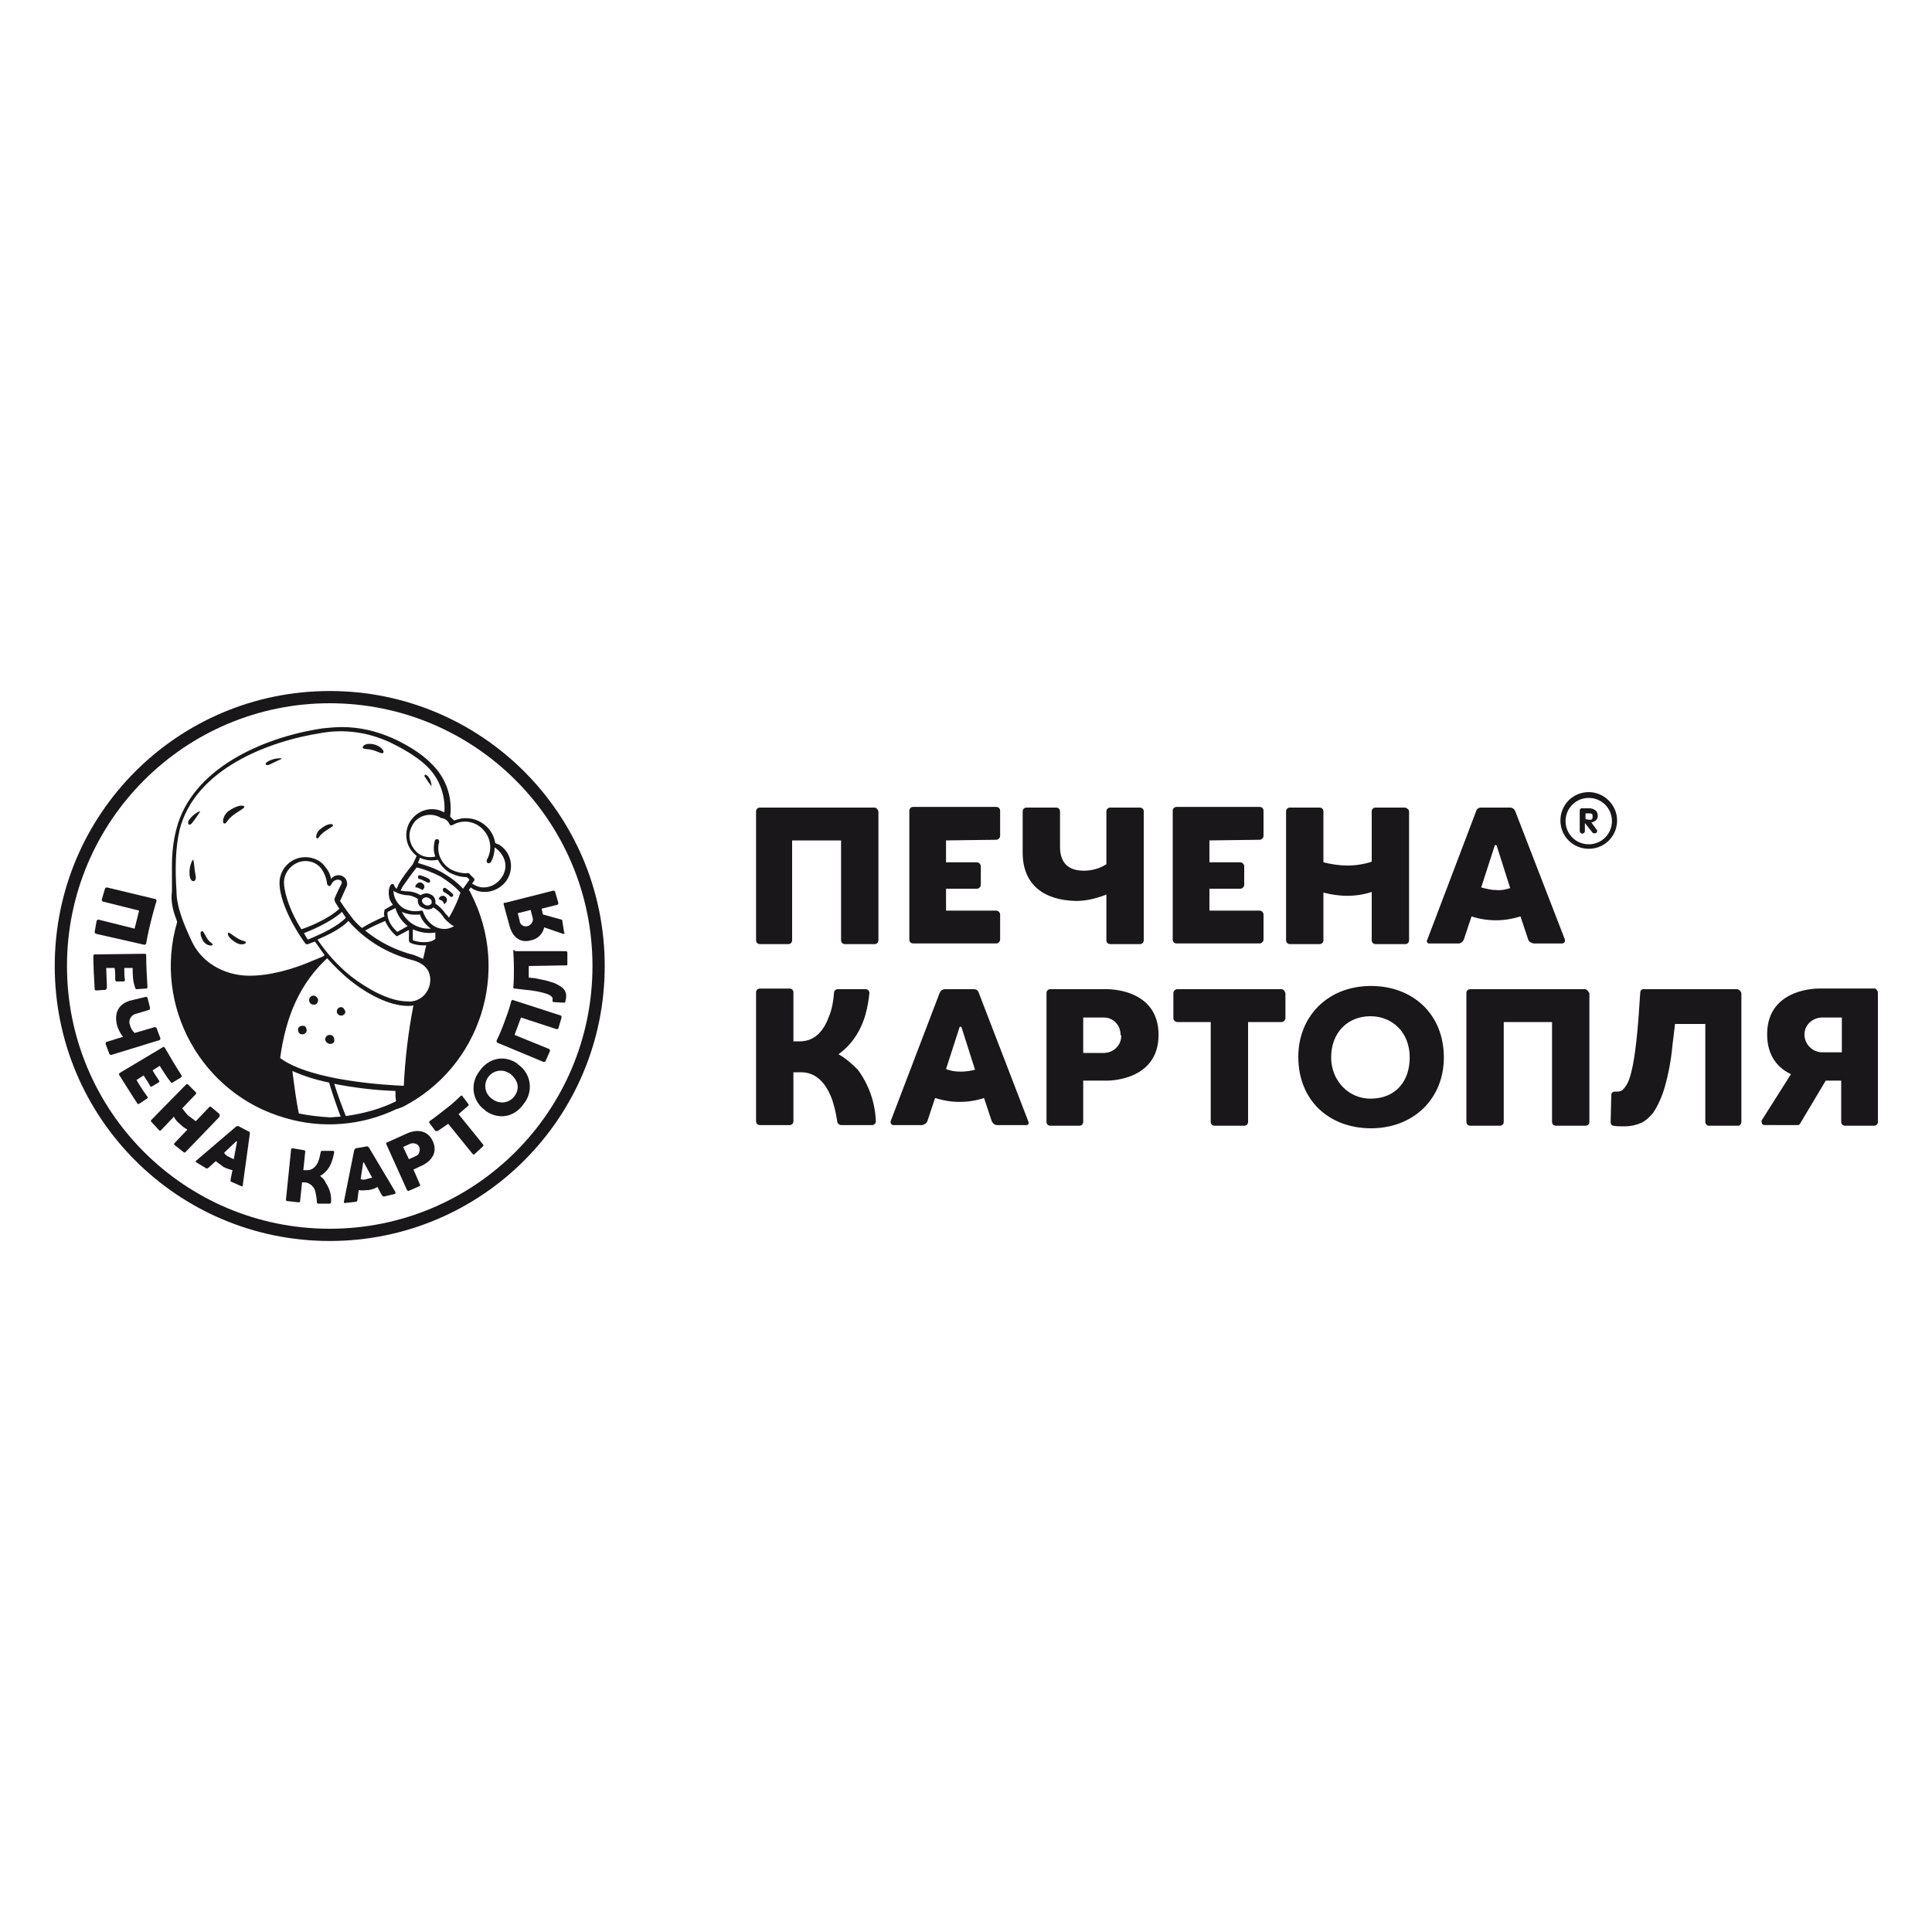 <?xml version="1.0" encoding="UTF-8"?> <!-- Generator: Adobe Illustrator 22.0.1, SVG Export Plug-In . SVG Version: 6.00 Build 0) --> <svg xmlns="http://www.w3.org/2000/svg" xmlns:xlink="http://www.w3.org/1999/xlink" id="Слой_1" x="0px" y="0px" viewBox="0 0 300 300" style="enable-background:new 0 0 300 300;" xml:space="preserve"> <style type="text/css"> .st0{fill:#1A171B;} </style> <title>печена картопля</title> <g id="Layer_2"> <g id="Layer_1-2"> <path class="st0" d="M51.2,107.3c-23.6,0-42.7,19.1-42.7,42.7s19.1,42.7,42.7,42.7s42.7-19.1,42.7-42.7S74.8,107.3,51.2,107.3z M51.2,190.8c-22.6,0-40.8-18.3-40.8-40.8s18.3-40.8,40.8-40.8S92,127.4,92,150c0,0,0,0,0,0C92,172.6,73.7,190.8,51.2,190.8z"></path> <path class="st0" d="M53,157.7c0.4,0,0.7-0.4,0.6-0.7s-0.4-0.7-0.7-0.6c-0.4,0-0.6,0.4-0.6,0.7C52.3,157.4,52.6,157.7,53,157.7 C53,157.7,53,157.7,53,157.7z"></path> <path class="st0" d="M51.3,162.1c0.4,0,0.7-0.3,0.6-0.7c0,0,0,0,0,0c0-0.4-0.3-0.7-0.7-0.7c-0.4,0-0.7,0.3-0.7,0.7 c0,0,0,0.1,0,0.1C50.6,161.8,50.9,162.1,51.3,162.1C51.3,162.1,51.3,162.1,51.3,162.1z"></path> <path class="st0" d="M48.7,154.6c-0.4,0-0.7,0.3-0.7,0.7c0,0.4,0.3,0.7,0.7,0.7c0,0,0,0,0.1,0c0.4,0,0.6-0.4,0.6-0.8 C49.3,154.9,49,154.6,48.7,154.6z"></path> <path class="st0" d="M46.9,159.3c-0.4,0-0.7,0.3-0.6,0.7c0,0.4,0.4,0.7,0.7,0.6c0.4,0,0.7-0.4,0.6-0.7 C47.6,159.5,47.3,159.2,46.9,159.3L46.9,159.3z"></path> <path class="st0" d="M68.9,138.5c0.2,0.1,0.4,0.2,0.5,0.3c0.2,0.1,0.3,0.2,0.5,0.4l0,0c0.1,0.1,0.3,0.1,0.4,0c0,0,0,0,0,0 c0.1-0.1,0.1-0.3,0-0.4c-0.3-0.3-0.7-0.6-1.1-0.9c-0.2-0.1-0.4,0-0.4,0.1C68.7,138.2,68.8,138.4,68.9,138.5L68.9,138.5z"></path> <path class="st0" d="M69,140.4c0.1-0.1,0.2-0.2,0.3-0.3c0.2-0.3,0.1-0.7-0.2-0.9c-0.3-0.2-0.7-0.1-0.9,0.2c0,0.1-0.1,0.2-0.1,0.2 c0.2,0.1,0.4,0.2,0.6,0.3C68.8,140.1,68.9,140.2,69,140.4z"></path> <path class="st0" d="M67,122.1c0-0.6-0.2-1.2-0.6-1.6c-0.4-0.4-0.7-0.1-0.3,0.3C66.4,121.3,66.7,121.7,67,122.1z"></path> <path class="st0" d="M66.5,136.4c-0.4-0.2-0.9-0.4-1.3-0.5c-0.2,0-0.3,0.1-0.3,0.3c0,0.1,0.1,0.3,0.2,0.3l0,0 c0.2,0,0.4,0.1,0.6,0.2c0.2,0.1,0.4,0.2,0.6,0.3c0.2,0.1,0.4,0.1,0.5-0.1C66.8,136.7,66.7,136.5,66.5,136.4L66.5,136.4L66.5,136.4 z"></path> <path class="st0" d="M65.5,137.1c-0.3-0.2-0.7,0-0.9,0.3c0,0,0,0,0,0c-0.1,0.1-0.1,0.2-0.1,0.4c0.2,0,0.3,0,0.5,0.1 c0.2,0.1,0.4,0.2,0.6,0.3c0.1-0.1,0.1-0.1,0.2-0.2C66,137.7,65.9,137.3,65.5,137.1C65.6,137.1,65.5,137.1,65.5,137.1z"></path> <path class="st0" d="M56.8,116.3c1.7,0.1,2.4,0.9,2.7,0.6c0.3-0.3-0.6-1.4-2.2-1.4C56.4,115.5,55.9,116.3,56.8,116.3z"></path> <path class="st0" d="M49.6,129.9c0.7-1,2.3-1.5,2.1-1.8c-0.1-0.2-0.8-0.3-1.9,0.6C48.8,129.4,49,130.8,49.6,129.9z"></path> <path class="st0" d="M41.9,118.7c0.6-0.3,1.9-0.9,1.9-0.9c-0.1-0.1-1.4-0.1-2.3,0.5C41,118.6,41.3,119,41.9,118.7z"></path> <path class="st0" d="M35.3,127.5c0.9-1.3,3-2,2.6-2.3c-0.2-0.2-1.1-0.2-2.5,0.8C34.2,127.1,34.6,128.6,35.3,127.5z"></path> <path class="st0" d="M35.4,144.9c-0.1,0.2,0.1,0.8,1.3,1.5c1,0.6,2.1-0.1,1.1-0.3C36.6,145.8,35.5,144.5,35.4,144.9z"></path> <path class="st0" d="M32.8,146.4c-0.9-0.6-1.1-2-1.5-1.8c-0.2,0.1-0.3,0.6,0.3,1.6C32.3,147.1,33.5,146.9,32.8,146.4z"></path> <path class="st0" d="M29.9,127.7c0.4-0.5,0.8-1.1,1.2-1.7c-0.2-0.1-1.3,0.6-1.8,1.4C29,128.1,29.5,128.3,29.9,127.7z"></path> <path class="st0" d="M30,133.5c-0.2,0-0.8,1.5-0.5,2.7c0.2,0.9,1,0.8,0.9-0.1C30.2,135.2,30.1,133.5,30,133.5z"></path> <path class="st0" d="M27.4,142.8c0,0.1,0.1,0.2,0.1,0.4c-3.8,13,3.8,26.7,16.8,30.4c5.7,1.7,11.9,1.2,17.3-1.4l0,0l0.1,0l0.5-0.2 l0.3-0.1l0,0c12.1-6.2,16.8-21,10.7-33c-0.1-0.2-0.2-0.5-0.4-0.7l0.3-0.4c0.6,0.5,1.4,0.7,2.2,0.7c1.4,0,2.8-0.8,3.5-2 c1.1-1.9,0.5-4.3-1.4-5.4c0,0-0.1,0-0.1,0c-0.1-0.1-0.3-0.1-0.4-0.2c-0.4-2.5-2.8-4.2-5.3-3.8c-0.4,0.1-0.8,0.2-1.1,0.3 c-0.2-0.2-0.4-0.4-0.6-0.6c0.4-3.1-0.7-6.1-2.9-8.2c-1.7-1.8-4.5-3.3-6.1-4c-2.5-1.1-5.1-1.7-7.8-1.7c-1,0-2,0.1-3,0.2 c-9.4,1.4-20.3,6.3-22.7,15.6c-0.5,1.9-0.7,3.8-0.7,5.8c0,1.1,0,3.9,0,3.9C26.5,139.8,26.8,141.3,27.4,142.8z M52,140 c0.2,0.3,0.4,0.7,0.7,1.1c-1.8,1.7-5,2.9-5.9,3.2c-1.6-2.5-2.6-5.3-2.7-7.1c-0.1-1.8,1.4-3.4,3.2-3.5c0,0,0.1,0,0.1,0 c1,0,1.9,0.4,2.5,1.2c0.5,0.7,0.8,1.5,0.9,2.4c0,0.1,0.2,0.2,0.3,0.3c0.1,0,0.3-0.1,0.3-0.2c0.4-0.8,0.9-0.8,1.1-0.8 c0.2,0,0.4,0.1,0.5,0.2c0.1,0.2,0.1,0.3,0,0.5c-0.1,0.2-0.8,1.5-1.1,2.4C52,139.8,52,139.9,52,140L52,140z M53.1,141.6 c0.2,0.3,0.6,0.9,0.6,0.9c-1.2,1.3-3.7,2.5-5.9,3.4c-0.2-0.3-0.4-0.6-0.6-1C48.2,144.5,51.2,143.3,53.1,141.6L53.1,141.6z M54.1,143c2.6,3,6.1,5.1,10,6.1c1.4,0.4,2.3,1.1,2.6,2.2c0.3,1.1,0,2.3-0.8,3.2c-0.7,0.7-1.6,1.1-2.6,1c-2.8,0-6.2-1.9-8.8-3.9 c-2-1.6-3.8-3.6-5.2-5.7C50.9,145.2,53,144.2,54.1,143L54.1,143z M66.9,138.9c-0.5-0.3-1.1-0.2-1.6,0.1c-0.7-0.4-1.4-0.6-2.2-0.6 c-0.3,0-0.6-0.1-0.9-0.1c0.1-0.2,0.2-0.4,0.3-0.6c0.7-1,1.4-2,2.2-3c1.3,0.3,2.5,0.8,3.7,1.4c1.1,0.7,2.2,1.5,3.1,2.5 c-0.4,1.2-0.9,2.3-1.5,3.4c-0.1,0.2-0.2,0.3-0.3,0.5c-0.1-0.2-0.3-0.4-0.5-0.6c-0.4-0.6-1-1.2-1.6-1.6 C67.7,139.7,67.4,139.1,66.9,138.9L66.9,138.9z M67,140.3c-0.2,0.3-0.7,0.4-1,0.2c-0.4-0.2-0.6-0.6-0.4-0.9c0.3-0.3,0.8-0.4,1.2,0 C67,139.7,67.1,140,67,140.3z M63,139c0.7,0,1.3,0.2,1.9,0.6c-0.1,0.5,0.1,1.1,0.6,1.3c0.1,0,0.1,0.1,0.2,0.1 c0.5,0.3,1.2,0.3,1.6-0.1c0.6,0.4,1.1,0.8,1.5,1.4c0.3,0.5,0.8,0.9,1.3,1.3c0.1,0.1,0.2,0.1,0.4,0.2c-0.9,0.6-2.1,0.6-3.1,0 c-0.8-0.5-1.4-1.3-1.7-2.2c0-0.1-0.1-0.1-0.1-0.2c0,0-0.1,0-0.1,0h-0.1c-0.9,0.2-1.9,0.1-2.8-0.4c-0.9-0.6-1.5-1.6-1.5-2.7 c0.1,0.1,0.2,0.2,0.3,0.2C61.9,138.8,62.4,138.9,63,139L63,139z M64.1,144.3c1.1,0.5,2.3,0.7,3.5,0.5v1c-0.5,0.4-1.1,0.5-1.8,0.5 c-0.6,0-1.1-0.1-1.7-0.3L64.1,144.3z M62.4,141.6c0.9,0.4,1.8,0.5,2.8,0.4c0.3,0.9,0.9,1.6,1.7,2.2 C65,144.3,63.2,143.3,62.4,141.6L62.4,141.6z M61.4,141c0.3,1.1,1,2.1,1.9,2.8l-1.6,0.9c-1.6-1.4-1.6-2.8-1.5-3.1L61.4,141 L61.4,141z M61.5,145.3c0.1,0.1,0.2,0.1,0.3,0l1.7-0.9v1.7c0,0.1,0.1,0.2,0.2,0.3c0.7,0.3,1.4,0.4,2.1,0.4c0.1,0,0.3,0,0.4,0 c-0.2,0.6-0.3,1.4-0.5,2.1c-0.4-0.2-0.9-0.4-1.4-0.6c-2.8-0.7-5.4-2-7.6-3.8c1-0.6,2-1,3.1-1.5C60.2,143.9,60.8,144.7,61.5,145.3 L61.5,145.3z M54.2,152.1c2.6,2.1,6.1,4.1,9.2,4.1c0.3,0,0.5,0,0.8-0.1c-0.8,4.1-1.3,8.3-1.5,12.5c-2.4-0.1-14.3-0.7-19.2-4.3 c0.9-6.7,3.2-11.7,7.3-15.5C51.9,150,53,151.1,54.2,152.1z M46.4,172.9c-0.4-2-0.7-4.2-1-6.6c1.8,0.8,3.7,1.4,5.7,1.8 c0.6,2,1.2,3.7,1.8,5.3c-0.6,0-1.2,0.1-1.7,0.1C49.5,173.4,47.9,173.2,46.4,172.9z M53.7,173.3c-0.6-1.5-1.2-3.1-1.8-5 c3.1,0.6,6.3,1,9.5,1.1c0,0.5,0,1,0.1,1.6C59.1,172.2,56.5,172.9,53.7,173.3z M71.9,138c-0.9-1-2-1.8-3.2-2.5 c-1.2-0.7-2.5-1.1-3.8-1.5l0.3-0.8c0.9,0.4,1.8,0.5,2.8,0.3c0.4,0.8,1,1.5,1.8,2c0.8,0.4,1.7,0.7,2.7,0.7c0.2,0.2,0.3,0.3,0.4,0.4 L71.9,138z M69.8,128c0.1,0.2,0.3,0.2,0.5,0.1c0,0,0,0,0,0c1.9-1.1,4.2-0.4,5.3,1.5c0.7,1.2,0.7,2.7,0,3.9c-0.1,0.2,0,0.4,0.1,0.5 c0.2,0.1,0.4,0,0.5-0.1c0.4-0.7,0.6-1.5,0.6-2.3c0.3,0.1,2.7,2,1.2,4.5c-0.6,1-1.7,1.7-2.9,1.7c-0.6,0-1.2-0.2-1.8-0.6l0.3-0.4 c0.1-0.1,0.1-0.3,0-0.4c0,0-0.2-0.2-0.6-0.6c-0.1-0.2-0.3-0.3-0.6-0.2c-0.8,0-1.6-0.2-2.4-0.6c-1.5-0.9-2.3-2.6-1.8-4.3 c0-0.2-0.1-0.4-0.3-0.4c-0.2,0-0.4,0.1-0.4,0.3l0,0c-0.2,0.8-0.2,1.7,0.1,2.4c-0.8,0.2-1.7,0.1-2.4-0.3c-1-0.6-2.3-2.5-1.2-4.5 c0.8-1.6,2.8-2.1,4.3-1.3c0,0,0.1,0.1,0.1,0.1C69.2,127.1,69.6,127.5,69.8,128z M27.9,128.8c2.4-9.3,13.6-13.7,22.1-15 c3.5-0.6,7.1-0.1,10.4,1.4c1.7,0.8,4.3,2.2,5.9,3.8c1.9,1.8,2.9,4.5,2.7,7.1l-0.1,0c-1.9-1-4.2-0.3-5.3,1.6c-1,1.8-0.5,4,1.1,5.2 l-0.6,1.3c-0.8,1-1.6,2-2.2,3.1c-0.1,0.2-0.2,0.5-0.3,0.7c-0.2-0.1-0.3-0.3-0.4-0.5c0-0.2-0.2-0.3-0.4-0.2c-0.1,0-0.1,0.1-0.2,0.2 c-0.3,0.6-0.3,1.4-0.1,2.1c0.1,0.3,0.3,0.6,0.5,0.9l-1.2,0.7c-0.1,0-0.1,0.1-0.1,0.2c-0.1,0.3-0.1,0.6,0,0.9 c-1.3,0.6-2.4,1.1-3.5,1.8c-0.6-0.5-1.2-1.1-1.7-1.8c0,0-1.2-1.6-1.7-2.4c0.4-0.9,1-2.2,1-2.2c0.2-0.4,0.1-0.8-0.1-1.2 c-0.3-0.4-0.7-0.6-1.1-0.6c-0.5,0-0.9,0.2-1.2,0.6c-0.1-0.7-0.4-1.3-0.9-1.9c-0.7-1-1.9-1.5-3.1-1.5c-2.2,0-4,1.8-4,4 c0,2.5,1.7,6.2,4,9.4c0.1,0.1,0.3,0.2,0.4,0.1c0.1,0,0.5-0.2,1.1-0.4c0.5,0.7,1,1.4,1.5,2.1c-0.1,0.1-0.2,0.2-0.2,0.2l-1.7,0.7 c-3,1.3-6.8,2.4-10.1,2.3c-3.7-0.1-7.2-2.1-8.7-5.5c-1.1-2.4-2.3-5.1-2.3-7.7C27.2,135.1,27.2,131.8,27.9,128.8z"></path> <path class="st0" d="M71.5,170.2c-0.7,0.7-1.5,1.4-2.3,2c-1.5,1.2-2.5,1.9-2.5,1.9c-0.1,0.1-0.1,0.2,0,0.3c0,0,0,0,0,0l0.9,1.2 c0.1,0.1,0.3,0,0.4,0l1.6-1.1l3.8,4.7c0.1,0.1,0.2,0.1,0.3,0c0,0,0,0,0,0L75,178c0.1-0.1,0.1-0.2,0-0.3l-3.8-4.7l1.5-1.3 c0.1-0.1,0.1-0.2,0-0.3l-0.9-1.2C71.8,170.1,71.6,170.1,71.5,170.2C71.5,170.2,71.5,170.2,71.5,170.2z"></path> <path class="st0" d="M63.2,176l-3.1,1.4c-0.1,0-0.2,0.2-0.1,0.3c0,0,0,0,0,0l3.2,7.1c0.1,0.1,0.2,0.2,0.3,0.1l1.6-0.7 c0.1,0,0.2-0.2,0.1-0.3c0,0,0,0,0,0l-1-2.3l1.3-0.6c0,0,2.9-1.2,1.7-3.8C66,174.6,63.2,176,63.2,176z M64.6,179.5l-1.1,0.5 l-0.9-1.9l1.1-0.5c0.5-0.2,1.2,0,1.4,0.5C65.3,178.6,65.1,179.3,64.6,179.5L64.6,179.5z"></path> <path class="st0" d="M57.3,178.2c-0.1-0.1-0.2-0.2-0.3-0.2l-1.7,0.3c-0.1,0-0.2,0.1-0.3,0.3l-1.6,8c0,0.1,0,0.2,0.1,0.2 c0,0,0.1,0,0.1,0l1.7-0.2c0.1,0,0.2-0.1,0.2-0.3l0.2-1.5c0.5,0.1,1,0,1.5,0c0.5-0.1,1-0.2,1.4-0.5l0.7,1.3 c0.1,0.1,0.2,0.2,0.3,0.2l1.7-0.4c0.1,0,0.1-0.1,0.1-0.2c0,0,0,0,0-0.1L57.3,178.2z M56.9,183.1c-0.3,0.1-0.6,0.1-0.9,0l0.4-2.6 c0,0,0.1,0,0.1,0c0,0,0,0,0,0l1.3,2.4C57.5,182.9,57.2,183,56.9,183.1L56.9,183.1z"></path> <path class="st0" d="M49.7,182.6c0.9-0.5,1.5-1.3,1.8-2.2c0.2-0.5,0.3-1,0.4-1.5c0-0.1-0.1-0.2-0.2-0.2c0,0,0,0,0,0H50 c-0.1,0-0.2,0.1-0.2,0.2c-0.1,0.5-0.2,1-0.4,1.5c-0.3,0.7-0.9,1.4-1.9,1.3l-0.4,0l0.3-2.9c0-0.1-0.1-0.2-0.2-0.2c0,0,0,0,0,0 l-1.8-0.3c-0.1,0-0.2,0.1-0.2,0.2l-0.8,7.8c0,0.1,0.1,0.2,0.2,0.2l1.8,0.2c0.1,0,0.2-0.1,0.2-0.2l0.3-2.9l0.5,0 c0.8,0.1,1.5,0.8,1.6,1.6c0.1,0.5,0.2,1,0.2,1.5c0,0.1,0.1,0.2,0.2,0.2l1.8,0c0.1,0,0.2-0.1,0.2-0.2c0.1-1.1-0.2-2.1-0.8-3 C50.4,183.2,50.1,182.9,49.7,182.6z"></path> <path class="st0" d="M74.4,166.4c-1.4,1.8-1.1,4.5,0.8,5.9c0.1,0.1,0.2,0.1,0.2,0.2c2.2,1.5,4.6,0.9,6-1.2 c1.4-1.8,1.1-4.5-0.8-5.9c-0.1-0.1-0.2-0.1-0.2-0.2C78.3,163.7,75.8,164.3,74.4,166.4z M79.9,170.2c-0.8,1.1-2.3,1.3-3.4,0.5 c0,0,0,0,0,0c-1.1-0.7-1.5-2.1-0.8-3.3c0.7-1.1,2.1-1.5,3.3-0.8c0.1,0,0.1,0.1,0.2,0.1C80.4,167.7,80.8,168.9,79.9,170.2 L79.9,170.2z"></path> <path class="st0" d="M79.7,147.7c0,0.2,0.1,1.2,0.1,2.8c0,0.9,0,1.9-0.1,2.8c0,0.1,0.1,0.2,0.2,0.2l1.7,0.2 c1.2,0.1,2.4,0.3,3.5,0.7c0.2,0.1,0.4,0.2,0.6,0.4c0.1,0.1,0.1,0.2,0.1,0.3c0,0,0,0.1,0,0.2c0,0.1,0,0.1,0,0.2 c0,0,0.1,0.1,0.1,0.1l1.7,0.1c0.1,0,0.2-0.1,0.2-0.2c0-0.2,0.1-0.4,0.1-0.6c0.1-0.7-0.2-1.3-0.8-1.7c-0.5-0.3-1-0.6-1.5-0.7 c-0.8-0.3-1.7-0.4-2.5-0.6l-1-0.1v-1.8l5.9-0.1c0,0,0.1,0,0.1-0.1c0,0,0-0.1,0-0.1l0-1.8c0-0.1-0.1-0.2-0.2-0.2H80 C79.8,147.4,79.7,147.5,79.7,147.7C79.7,147.6,79.7,147.6,79.7,147.7z"></path> <path class="st0" d="M78.2,140.4l0.9,3.3c0,0,0.6,3.1,3.4,2.3c1-0.2,1.8-1,2-2l0,0l2.9,1c0.1,0,0.1,0,0.2,0c0.1,0,0.1-0.1,0-0.2 l-0.3-1.9c0-0.1-0.1-0.1-0.1-0.1l-2.9-0.8l-0.2-0.9l2.4-0.6c0.1,0,0.2-0.1,0.2-0.3c0,0,0,0,0,0l-0.5-1.7c0-0.1-0.1-0.2-0.3-0.2 l-7.5,1.9C78.3,140.1,78.2,140.2,78.2,140.4C78.2,140.4,78.2,140.4,78.2,140.4z M82.4,141.3l0.3,1.2c0.2,0.5-0.2,1.1-0.7,1.3 c0,0,0,0-0.1,0c-0.5,0.2-1.1-0.2-1.2-0.7c0,0,0,0,0-0.1l-0.3-1.2L82.4,141.3z"></path> <path class="st0" d="M20.1,155.4l2.5-0.6c0.1,0,0.2,0,0.3,0.1l0.4,1.6c0,0.1,0,0.2-0.1,0.3c0,0,0,0,0,0l-2,0.6 c-0.7,0.1-1.2,0.8-1.1,1.5c0,0.1,0.1,0.2,0.1,0.3c0.1,0.5,0.4,0.9,0.7,1.2l3.1-0.9c0.1,0,0.2,0,0.3,0.1l0.6,1.6 c0,0.1,0,0.2-0.1,0.3c0,0,0,0,0,0l-7.5,2.3c-0.1,0-0.2,0-0.3-0.1l-0.6-1.6c0-0.1,0-0.2,0.1-0.3l2.6-0.8c-0.4-0.5-0.7-1.1-0.9-1.7 C17.7,157.4,18.3,156,20.1,155.4z"></path> <path class="st0" d="M34.1,173.4l-5.3,5.5c-0.1,0.1-0.2,0.1-0.3,0l-1.4-1.1c-0.1-0.1-0.1-0.2,0-0.3l2-2.1 c-0.4-0.2-0.8-0.5-1.2-0.9c-0.4-0.3-0.7-0.7-0.9-1.1l-2,2.1c-0.1,0.1-0.2,0.1-0.3,0l-1.2-1.3c-0.1-0.1-0.1-0.2,0-0.3l5.4-5.5 c0.1-0.1,0.2-0.1,0.3,0l1.2,1.2c0.1,0.1,0.1,0.2,0,0.3l-2.1,2.2c0.3,0.4,0.6,0.8,0.9,1.1c0.4,0.3,0.8,0.6,1.2,0.9l2.1-2.2 c0.1-0.1,0.2-0.1,0.3,0l1.3,1.1C34.1,173.1,34.1,173.3,34.1,173.4z"></path> <path class="st0" d="M22.4,146.7l-7.5-1.7c-0.1,0-0.2-0.2-0.2-0.3L15,143c0-0.1,0.2-0.2,0.3-0.2l5.6,1.4l0.7-2.8L16,140 c-0.1,0-0.2-0.2-0.2-0.3l0.5-1.7c0-0.1,0.2-0.2,0.3-0.2l7.5,1.8c0.1,0,0.2,0.1,0.2,0.3c0,0,0,0,0,0c0,0-0.4,1.3-0.9,3.3 c-0.5,2-0.7,3.3-0.7,3.3C22.6,146.7,22.5,146.7,22.4,146.7z"></path> <path class="st0" d="M38.8,176c0-0.1,0-0.3-0.2-0.3l-1.5-0.8c-0.1-0.1-0.3,0-0.4,0l-6.2,5.3c-0.1,0-0.1,0.1-0.1,0.2 c0,0,0,0,0.1,0.1l1.5,0.9c0.1,0.1,0.3,0,0.4-0.1l1.1-1c0.4,0.3,0.8,0.6,1.2,0.9c0.4,0.2,0.9,0.4,1.4,0.5l-0.3,1.5 c0,0.1,0,0.3,0.1,0.3l1.6,0.7c0.1,0,0.2,0,0.2-0.1c0,0,0,0,0-0.1L38.8,176z M35.5,179.6c-0.3-0.1-0.5-0.3-0.7-0.6l1.9-1.8 c0,0,0.1,0,0.1,0.1l-0.5,2.7C36.1,179.9,35.8,179.8,35.5,179.6L35.5,179.6z"></path> <path class="st0" d="M20.6,150.3l-1.3,0c0,0.6,0,1.3,0.1,1.9c0,0.1-0.1,0.2-0.2,0.2c0,0,0,0,0,0c-0.4,0-0.8,0-1.1,0 c-0.1,0-0.2-0.1-0.2-0.2c0-0.6,0-1.3-0.1-1.9l-1.3,0c0,1,0.1,2.1,0.1,3.1c0,0.1-0.1,0.2-0.2,0.3l-1.5,0.1c-0.1,0-0.2-0.1-0.2-0.2 c0,0,0,0,0,0c-0.1-1.7-0.2-3.5-0.2-5.2c0-0.1,0.1-0.2,0.2-0.2l7.8-0.1c0.1,0,0.2,0.1,0.2,0.2c0,1.7,0.1,3.3,0.2,5 c0,0.1-0.1,0.2-0.2,0.2c0,0,0,0,0,0l-1.5,0.1c-0.1,0-0.2-0.1-0.2-0.2c0,0,0,0,0,0C20.6,152.3,20.6,151.3,20.6,150.3z"></path> <path class="st0" d="M24.8,165.5l-1.1,0.7c0.3,0.6,0.7,1.1,1,1.6c0.1,0.1,0,0.3-0.1,0.3c0,0,0,0,0,0l-1,0.6 c-0.1,0.1-0.3,0-0.3-0.1c-0.3-0.6-0.7-1.1-1-1.6l-1.1,0.7c0.5,0.9,1.1,1.8,1.7,2.6c0.1,0.1,0,0.3-0.1,0.3l-1.2,0.8 c-0.1,0.1-0.3,0-0.3-0.1c0,0,0,0,0,0c-1-1.5-1.9-3-2.8-4.4c-0.1-0.1,0-0.2,0.1-0.3c0,0,0,0,0,0l6.7-4c0.1-0.1,0.2,0,0.3,0.1 c0,0,0,0,0,0c0.8,1.4,1.7,2.9,2.6,4.3c0.1,0.1,0,0.2-0.1,0.3l-1.3,0.8c-0.1,0.1-0.3,0-0.3-0.1C25.9,167.3,25.4,166.4,24.8,165.5z"></path> <path class="st0" d="M79.4,155.4c0,0-0.3,1.3-1,3.1c-0.4,1.1-0.8,2.1-1.3,3.1c0,0.1,0,0.2,0.1,0.3l7.2,3c0.1,0,0.2,0,0.3-0.1 c0,0,0,0,0,0l0.7-1.6c0-0.1,0-0.2-0.1-0.3l-5.4-2.2l1-2.7l5.5,1.8c0.1,0,0.2,0,0.3-0.1l0.5-1.7c0-0.1,0-0.2-0.1-0.3l-7.4-2.4 C79.6,155.2,79.5,155.3,79.4,155.4C79.4,155.4,79.4,155.4,79.4,155.4z"></path> <path class="st0" d="M199.6,154.2v3.9c0,0.3-0.3,0.6-0.6,0.6h-5.2v15.5c0,0.3-0.2,0.6-0.6,0.6h-4.6c-0.3,0-0.6-0.2-0.6-0.6v-15.5 h-5.2c-0.3,0-0.6-0.3-0.6-0.6v-3.9c0-0.3,0.3-0.6,0.6-0.6H199C199.3,153.6,199.5,153.9,199.6,154.2z M224.2,164.2 c0,6.5-4.8,11-11.3,11s-11.3-4.3-11.3-11.1c0-6.2,4.5-11,11.3-11C219.3,153.1,224.2,157.4,224.2,164.2L224.2,164.2z M218.9,164.2 c0-3.9-2.7-6.4-6.1-6.4c-3.5,0-6.1,2.5-6.1,6.4c0,3.6,2.7,6.4,6.1,6.4C216.8,170.6,218.9,167.8,218.9,164.2L218.9,164.2z M159.7,174.2c0.1,0.2,0,0.4-0.2,0.5c-0.1,0-0.1,0-0.2,0h-4.5c-0.3,0-0.6-0.2-0.8-0.6l-1.2-3.6c-1.2,0.4-2.5,0.6-3.8,0.6 c-1.3,0-2.5-0.2-3.8-0.6l-1.2,3.6c-0.1,0.3-0.4,0.5-0.8,0.6h-4.5c-0.2,0-0.4-0.2-0.4-0.4c0-0.1,0-0.1,0-0.2l7.6-19.9 c0.1-0.3,0.4-0.6,0.8-0.6h4.5c0.4,0,0.7,0.2,0.8,0.6L159.7,174.2z M151.4,166.1l-2.1-6.6c-0.1-0.1-0.2-0.1-0.2-0.1 c0,0,0,0-0.1,0.1l-2.1,6.5c0.7,0.3,1.5,0.4,2.3,0.4C149.9,166.4,150.7,166.3,151.4,166.1L151.4,166.1z M179.9,160.7 c0,7.3-8.1,7.1-8.1,7.1h-3.6v6.4c0,0.3-0.2,0.6-0.6,0.6h-4.5c-0.3,0-0.6-0.2-0.6-0.6v-20c0-0.3,0.2-0.6,0.6-0.6h8.7 C171.9,153.6,179.9,153.4,179.9,160.7z M174,160.7c0-1.5-1.1-2.7-2.6-2.7c0,0-0.1,0-0.1,0h-3.1v5.5h3.2c1.5,0,2.7-1.2,2.7-2.6 C174.1,160.8,174.1,160.7,174,160.7L174,160.7z M130.2,163.7c2.1-1.5,3.5-3.7,4.2-6.2c0.3-1.1,0.5-2.2,0.6-3.3 c0-0.3-0.2-0.6-0.6-0.6h-4.3c-0.3,0-0.6,0.2-0.6,0.6c-0.1,1.3-0.3,2.5-0.8,3.7c-0.7,1.9-2,3.8-4.5,3.8h-1v-7.6 c0-0.3-0.2-0.6-0.6-0.6H118c-0.3,0-0.6,0.2-0.6,0.6v20c0,0.3,0.2,0.6,0.6,0.6h4.6c0.3,0,0.6-0.2,0.6-0.6v-7.6h1.2 c2.4,0,3.8,1.8,4.6,3.7c0.5,1.2,0.8,2.6,1,3.9c0,0.3,0.3,0.6,0.6,0.6h4.8c0.3,0,0.6-0.2,0.6-0.6c-0.1-2.9-1.1-5.7-2.8-8 C132.3,165.2,131.3,164.3,130.2,163.7L130.2,163.7z M246.1,153.6h-17.8c-0.3,0-0.6,0.2-0.6,0.6v20c0,0.3,0.2,0.6,0.6,0.6h4.6 c0.3,0,0.6-0.2,0.6-0.6v-15.5h7.5v15.5c0,0.3,0.2,0.6,0.6,0.6h4.6c0.3,0,0.6-0.2,0.6-0.6v-20C246.6,153.9,246.4,153.6,246.1,153.6 z M269.8,153.6h-14.6c-0.3,0-0.5,0.2-0.5,0.5l-0.3,4.3c-0.4,5-0.9,7.9-1.5,9.4c-0.2,0.5-0.5,1-0.9,1.4c-0.2,0.2-0.5,0.3-0.8,0.3 c-0.1,0-0.3,0-0.4,0c-0.3,0-0.5,0.1-0.6,0.4c0,0,0,0,0,0.1l-0.1,4.3c0,0.3,0.2,0.5,0.4,0.5c0.5,0.1,1.1,0.1,1.7,0.1 c1,0,1.9-0.2,2.8-0.6c0.7-0.4,1.2-0.9,1.7-1.5c0.8-1.2,1.4-2.6,1.8-4c0.6-2.1,1-4.3,1.2-6.5l0.4-3.3h4.7v15.2 c0,0.3,0.2,0.5,0.4,0.6c0,0,0,0,0.1,0h4.6c0.3,0,0.5-0.3,0.5-0.6v-20C270.3,153.9,270.1,153.7,269.8,153.6 C269.8,153.6,269.8,153.6,269.8,153.6z M291.6,154.2v20c0,0.3-0.2,0.6-0.6,0.6h-4.5c-0.3,0-0.6-0.2-0.6-0.6v-6.4h-2.4l-4,6.7 c-0.1,0.2-0.3,0.2-0.4,0.2H274c-0.2,0-0.4-0.1-0.4-0.3c-0.1-0.2-0.1-0.4,0-0.5l4.5-7.1c-1.9-0.9-3.7-2.7-3.7-6.2 c0-7.3,8.1-7.1,8.1-7.1h8.7C291.3,153.6,291.6,153.8,291.6,154.2C291.6,154.2,291.6,154.2,291.6,154.2z M286,158h-3.2 c-1.5,0.1-2.7,1.3-2.6,2.8c0.1,1.4,1.2,2.5,2.6,2.6h3.2V158z"></path> <path class="st0" d="M246.7,123c-2.5,0-4.4,2-4.4,4.4c0,2.5,2,4.4,4.4,4.4c2.5,0,4.4-2,4.4-4.4C251.1,125,249.1,123,246.7,123z M246.7,131.1c-2,0-3.6-1.6-3.6-3.6c0-2,1.6-3.6,3.6-3.6c2,0,3.6,1.6,3.6,3.6c0,0,0,0,0,0C250.3,129.5,248.7,131.1,246.7,131.1z M247.1,127.7c0.3,0,0.5-0.2,0.7-0.3c0.2-0.2,0.3-0.4,0.3-0.7c0-0.3-0.1-0.7-0.4-0.9c-0.3-0.2-0.6-0.3-1-0.3h-1 c-0.1,0-0.2,0-0.3,0.1c-0.1,0.1-0.1,0.2-0.1,0.3v3.1c0,0.1,0,0.2,0.1,0.3c0.2,0.2,0.4,0.2,0.6,0c0.1-0.1,0.1-0.2,0.1-0.3v-1.2l0,0 l1.2,1.5c0.1,0.1,0.2,0.1,0.3,0.1c0.1,0,0.2,0,0.3-0.1c0.1-0.1,0.1-0.2,0.1-0.3c0-0.1,0-0.2-0.1-0.2L247.1,127.7z M246.2,127.2 v-0.9h0.6c0.1,0,0.3,0,0.4,0.1c0.1,0.1,0.1,0.2,0.1,0.4c0,0.1,0,0.3-0.1,0.4c-0.1,0.1-0.2,0.1-0.4,0.1L246.2,127.2z"></path> <path class="st0" d="M235.3,126c-0.1-0.3-0.4-0.6-0.8-0.6h-4.5c-0.4,0-0.7,0.2-0.8,0.6l-7.6,20c-0.1,0.2,0,0.4,0.2,0.5 c0.1,0,0.1,0,0.2,0h4.5c0.3,0,0.6-0.2,0.8-0.6l1.2-3.6c1.2,0.4,2.5,0.6,3.8,0.6c1.3,0,2.5-0.2,3.8-0.6l1.2,3.6 c0.1,0.3,0.4,0.5,0.8,0.6h4.5c0.2,0,0.4-0.2,0.4-0.4c0-0.1,0-0.1,0-0.2L235.3,126z M232.3,138.2c-0.8,0-1.5-0.2-2.3-0.4l2.1-6.5 c0.1-0.1,0.2-0.1,0.2-0.1c0,0,0,0,0.1,0.1l2.1,6.6C233.9,138.1,233.1,138.3,232.3,138.2L232.3,138.2z M218.8,126v20 c0,0.3-0.2,0.6-0.6,0.6h-4.6c-0.3,0-0.6-0.2-0.6-0.6v-7.5c-1.2,0.4-2.5,0.6-3.8,0.6c-1.3,0-2.5-0.2-3.7-0.5v7.4 c0,0.3-0.2,0.6-0.6,0.6h-4.6c-0.3,0-0.6-0.2-0.6-0.6v-20c0-0.3,0.2-0.6,0.6-0.6h4.6c0.3,0,0.6,0.2,0.6,0.6v7.9 c1.2,0.3,2.5,0.5,3.7,0.5c1.3,0,2.6-0.2,3.8-0.6V126c0-0.3,0.2-0.6,0.6-0.6h4.6C218.5,125.5,218.8,125.7,218.8,126 C218.8,126,218.8,126,218.8,126L218.8,126z M136.4,126v20c0,0.3-0.2,0.6-0.6,0.6h-4.6c-0.3,0-0.6-0.2-0.6-0.6v-15.5h-7.6V146 c0,0.3-0.2,0.6-0.6,0.6H118c-0.3,0-0.6-0.2-0.6-0.6v-20c0-0.3,0.2-0.6,0.6-0.6h17.8C136.1,125.4,136.3,125.7,136.4,126 C136.4,126,136.4,126,136.4,126L136.4,126z M187.8,130.5v3.4h4.8c0.3,0,0.6,0.3,0.6,0.6v2.9c0,0.3-0.3,0.6-0.6,0.6h-4.8v3.4h7.8 c0.3,0,0.6,0.3,0.6,0.6v3.9c0,0.3-0.3,0.6-0.6,0.6h-12.9c-0.3,0-0.6-0.2-0.6-0.6v-20c0-0.3,0.2-0.6,0.6-0.6h12.9 c0.3,0,0.6,0.2,0.6,0.6v3.9c0,0.3-0.3,0.6-0.6,0.6L187.8,130.5z M158.8,132.4V126c0-0.3,0.2-0.6,0.6-0.6h4.6 c0.3,0,0.6,0.2,0.6,0.6v5.5c0,2.4,1.2,3.7,3.7,3.7c1.2,0,2.4-0.3,3.5-1V126c0-0.3,0.2-0.6,0.6-0.6h4.6c0.3,0,0.6,0.2,0.6,0.6v20 c0,0.3-0.2,0.6-0.6,0.6h-4.6c-0.3,0-0.6-0.2-0.6-0.6v-7.1c-1.5,0.6-3.1,1-4.7,1C162,139.8,158.8,137.3,158.8,132.4z M146.9,130.5 v3.4h4.8c0.3,0,0.6,0.3,0.6,0.6v2.9c0,0.3-0.3,0.6-0.6,0.6h-4.8v3.4h7.8c0.3,0,0.6,0.3,0.6,0.6v3.9c0,0.3-0.3,0.6-0.6,0.6h-12.9 c-0.3,0-0.6-0.2-0.6-0.6v-20c0-0.3,0.2-0.6,0.6-0.6h12.9c0.3,0,0.6,0.2,0.6,0.6v3.9c0,0.3-0.3,0.6-0.6,0.6L146.9,130.5z"></path> </g> </g> </svg> 